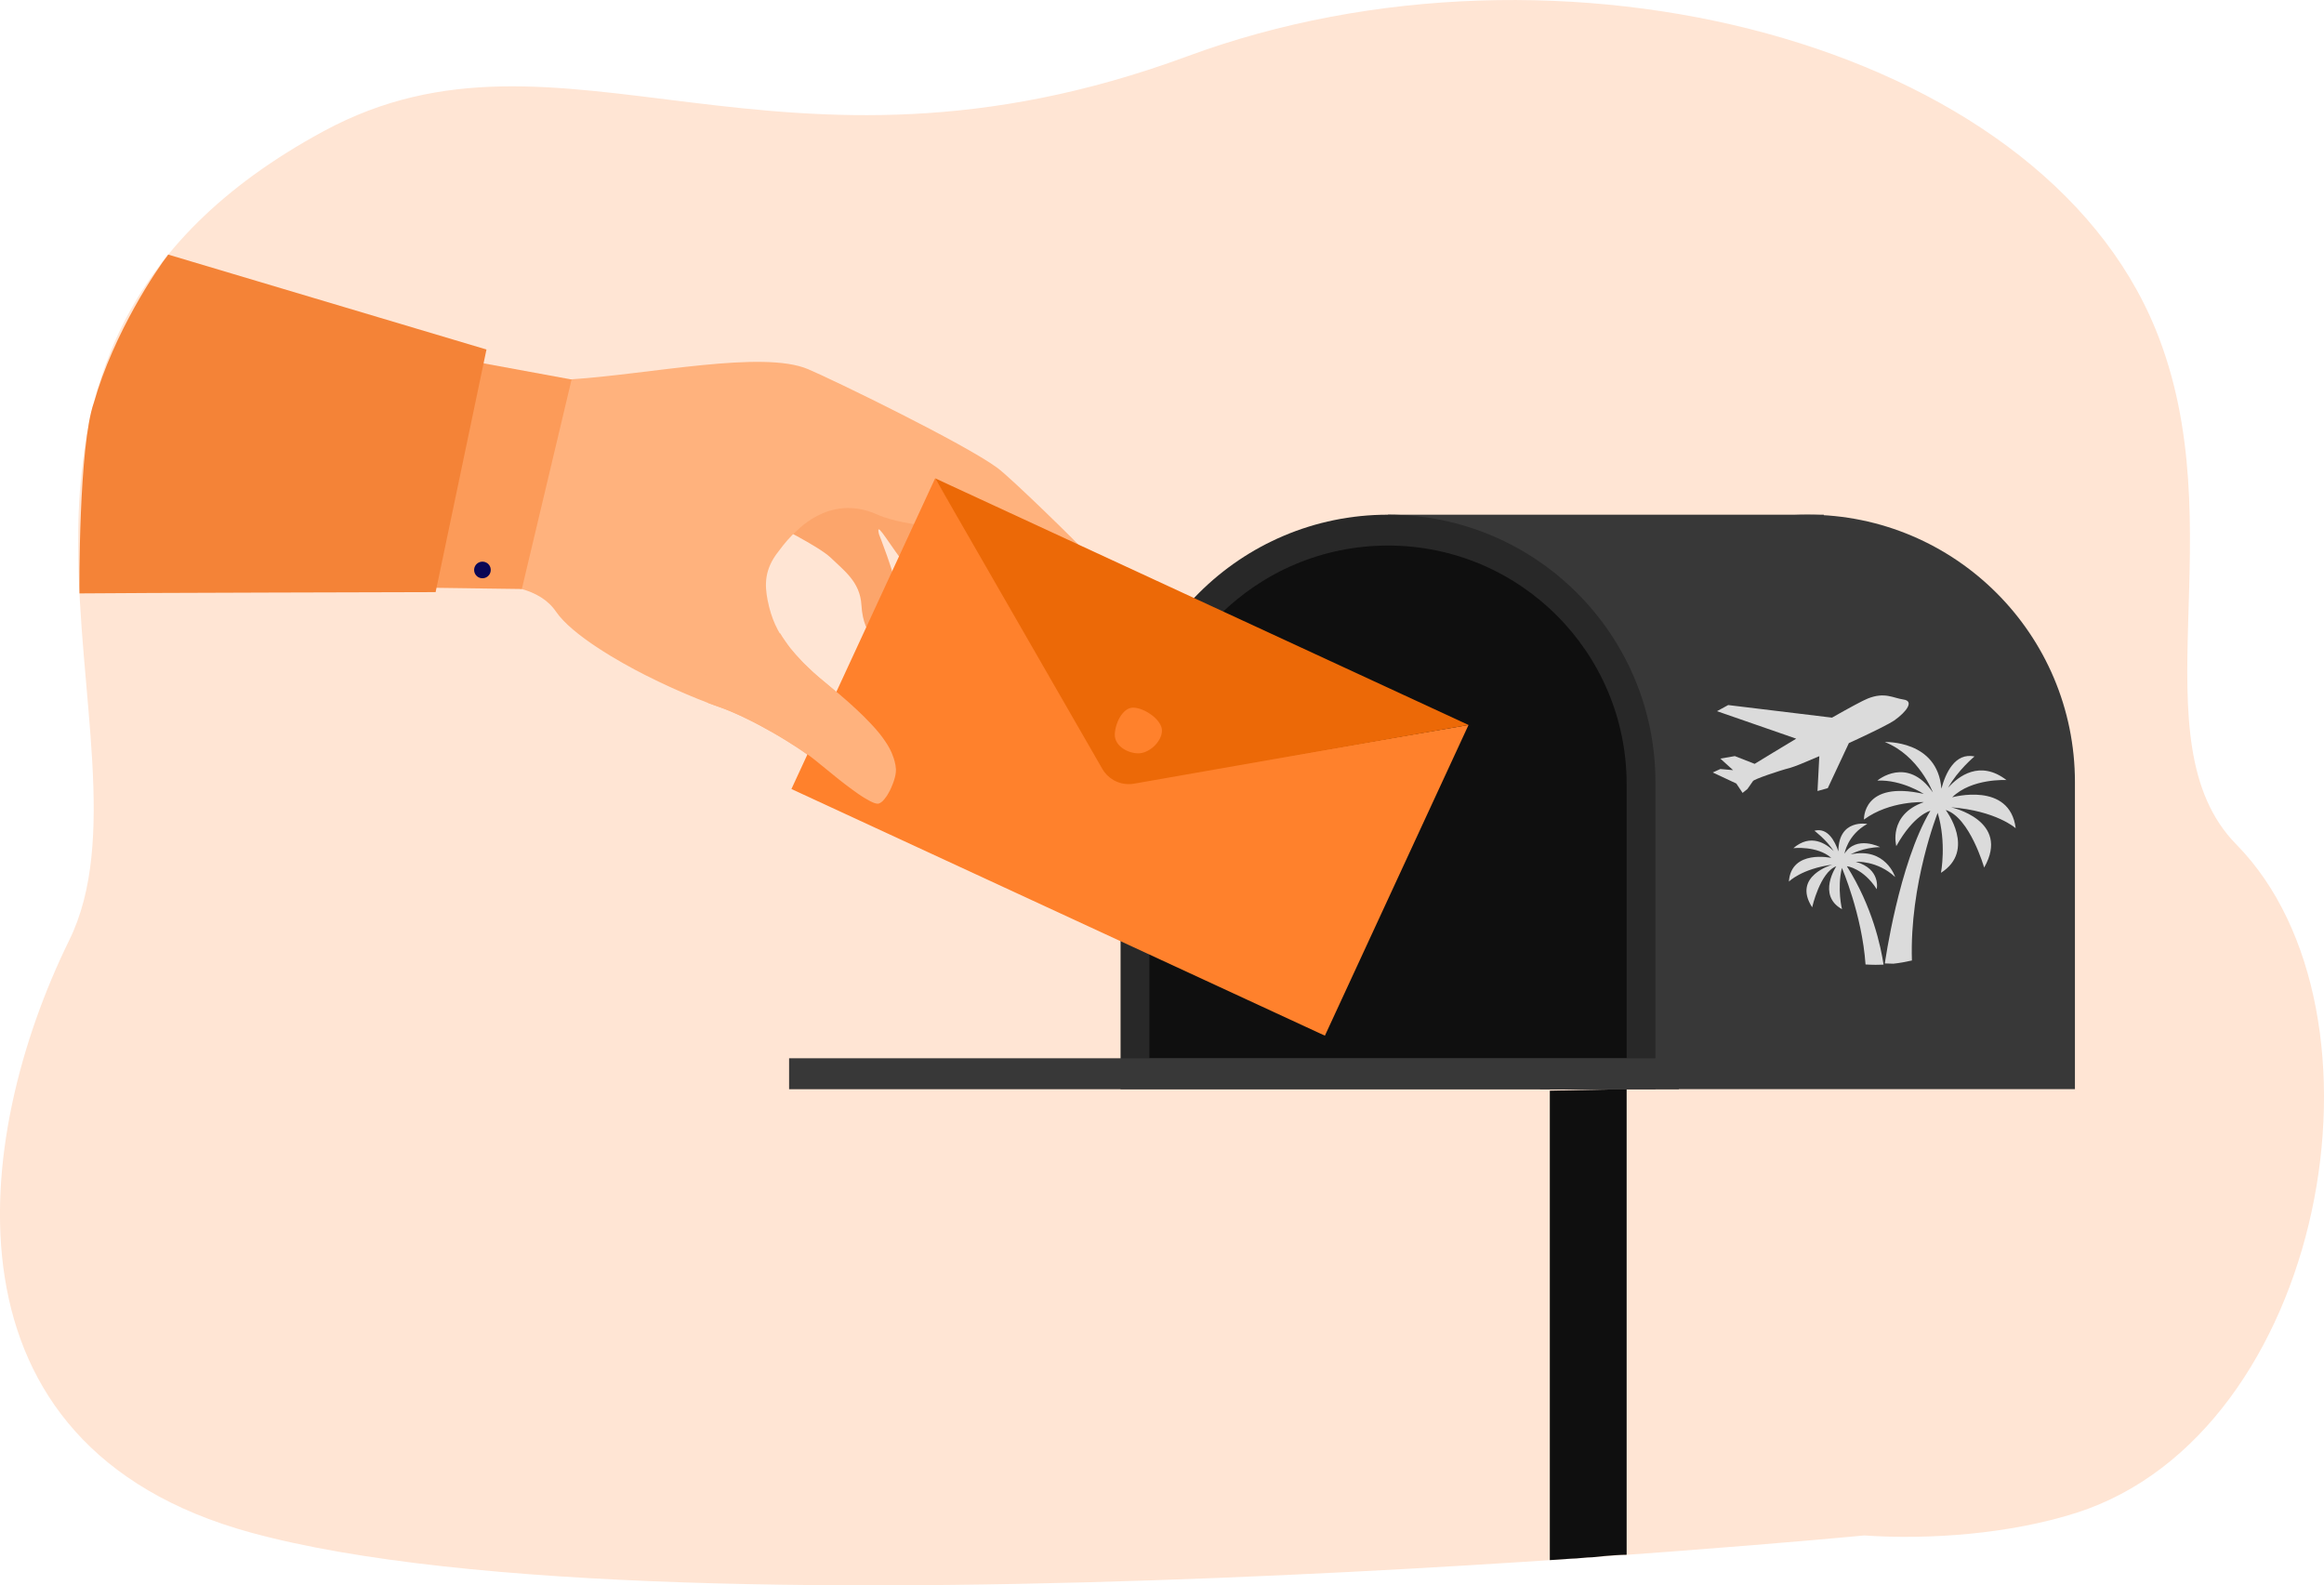 <svg xmlns="http://www.w3.org/2000/svg" xmlns:xlink="http://www.w3.org/1999/xlink" id="_x3C_Layer_x3E_" x="0px" y="0px" viewBox="0 0 2695.7 1838.8" style="enable-background:new 0 0 2695.7 1838.8;" xml:space="preserve"> <style type="text/css"> .st0{fill:#FFE5D4;} .st1{fill:#0F0F0F;} .st2{fill:#383838;} .st3{fill:#282828;} .st4{fill:#FCA56B;} .st5{fill:#FFB27D;} .st6{fill:#FF812C;} .st7{fill:#EC6907;} .st8{fill:#FC9B59;} .st9{fill:#F48337;} .st10{fill:#0B0755;} .st11{fill:#DBDBDB;} </style> <g> <g> <path class="st0" d="M2408.6,1754.7c-77.3,24.7-171.4,31.5-246.2,26.3c0,0-1374.5,132.4-1871.3-3.3 c-367.7-100.5-323.3-458.1-210.8-687.1C194.2,859-104.6,411.5,375.7,152c276.2-149.3,524,89.6,1001.5-86.7 C1808.3-94,2364.5,48.4,2500.5,382.3c93.6,229.7-24.4,477.3,93.6,597.3C2785.3,1174.3,2697.3,1662.2,2408.6,1754.7z"></path> </g> </g> <g> <g> <path class="st1" d="M1886.8,1263.3v540.1c-14.2,0-40,2.9-40,2.9c-7.2,0-16.9,1.6-24.2,1.6l-24.9,1.7v-544.5L1886.8,1263.3z"></path> <path class="st2" d="M2406.8,1263.3h-620.4V907.2c0-171.3,138.9-310.2,310.2-310.2l0,0c171.3,0,310.2,138.9,310.2,310.2V1263.3z"></path> <polygon class="st2" points="1610,597 2115.5,597 2115.5,1000.9 1671.7,1000.9 "></polygon> <path class="st3" d="M1920.2,1263.3h-620.4V907.2c0-171.3,138.9-310.2,310.2-310.2h0c171.3,0,310.2,138.9,310.2,310.2V1263.3z"></path> <path class="st1" d="M1886.8,1227.5h-553.6V909.6c0-152.9,123.9-276.8,276.8-276.8h0c152.9,0,276.8,123.9,276.8,276.8V1227.5z"></path> <rect x="915.3" y="1227.5" class="st2" width="1032.1" height="35.9"></rect> </g> <g> <path class="st4" d="M1083.9,533.1c0,0-12.5,57.3-4.5,75.8c8,18.5,38.2,68.9,39.4,90.4c0.4,6.7-0.2,58.8-10.5,68.6 c-7,6.6-29.9-7-30.1-33.5c-0.4-46.1-20.2-68-32.2-84.5c-20.4-28.1-30-45.5-26.4-30.2c0,0,18,45.3,21.2,66.3 c0.9,5.7-0.2,51.1-10.8,58.1c-5.8,3.8-28.4-1.5-30.8-42.4c-1.6-26.9-20.3-39.9-35.5-54.7C950.5,634,896,607,896,607l47.9-61.5 L1083.9,533.1z"></path> <path class="st4" d="M1144.2,605.4c0,0,49.3,72.5,60.1,104.8c4.3,12.9,14.5,56.7,5.7,67.1c-14.5,17.1-43.1-8.7-51.7-49 c-8.6-40-55.3-60.9-80.8-82.1c-63.3-52.7-101.5-84.4-101.5-84.4L1144.2,605.4z"></path> <path class="st5" d="M1261.3,642.6c-10.3-11.9-88.9-88.5-104.4-99.9c-38.3-28.2-191.1-102.5-219.6-114.5 c-52.6-22.3-182.8,5.8-274.9,11.8c-0.6,0.1-48.9,3.8-105.3-0.9c-16.3-1.3-33.1-3.3-48.1-5.6c-33.1,63.2-56.5,122-72.6,177 c1.2,21,2.7,41.3,4.5,60.8c21.6,0.3,76,1.1,97.4,3.7c17.3,2,43.6,1.6,66.9,8.2l0,0c0,0,0,0,0,0l0,0c15.8,4.5,30.2,12.3,39.7,26.2 c18.5,27.2,73.9,58.7,103.3,73.5c47.7,24.3,87.2,37.6,87.8,37.8c35.4,12.8,86.3,42.4,113.2,64.3c7.9,6.6,28.7,23.5,39.2,31.1 c6,4.4,21.7,15.8,29.1,16.2c8.2,0.4,20.3-23.2,21.3-37c0.3-3.8-0.5-8.4-1.4-12.1c-6.1-26.5-39.6-56.7-60.3-74.5 c-19.4-16.9-43.4-33.8-63.4-60.1c-12-16.3-19-30.7-23.3-52.4c-3.4-17.5-4.1-35.6,12.6-56.6c2-2.5,7.8-10.9,17-20.1 c1.9-0.4,39.9-48.2,97.3-22.8c19.1,8.6,42.5,11,63.1,14.7c0,0,0,0,0,0c21.3,3.8,40.8,9,52.8,23.6c13.3,16.1,32.6,29.4,49.9,41.5 c8.5,6,8.2,5.8,8.3,5.8l0,0c16.2,11.5,33,24,48.3,40.1c37.5,39.2,66,28.6,71.1,6.7C1313.6,717.4,1269.2,651.8,1261.3,642.6z"></path> <g> <g> <polygon class="st6" points="1703.4,840.9 1536.8,1201.3 918,915.2 1084.7,554.8 1281.5,881.1 1332.2,904.6 "></polygon> <g> <path class="st7" d="M1084.7,554.8l618.7,286.1l-388,68.1c-14.7,2.6-29.3-4.3-36.8-17.2L1084.7,554.8z"></path> </g> </g> <path class="st6" d="M1293.1,852.4c0.1-12.7,8.7-31.7,21.4-31.6c12.7,0.1,33.4,14,33.3,26.7c-0.1,12.7-14.8,26.4-27.5,26.3 C1307.7,873.7,1293.1,865.1,1293.1,852.4z"></path> </g> <polygon class="st8" points="527.6,415.3 663,440.2 605.3,683.2 479.3,681.5 "></polygon> <path class="st9" d="M195.1,295.3c-12.8,16.4-63,90-86.2,171.7c-17.7,49.7-17,218.4-16.7,221.3c40.9-0.6,413.1-1.5,413.1-1.5 l1-4.9l0,0l0,0l1.9-8.9l0,0l0,0l0,0l49-233.8l0,0l0,0l3.7-17.7l3.4-16.1L195.1,295.3z"></path> <path class="st10" d="M564.2,652.6c-4.7-2.5-10.5-0.8-13.1,3.9c-2.5,4.7-0.8,10.5,3.9,13.1c4.7,2.5,10.5,0.8,13.1-3.9 C570.6,660.9,568.9,655.1,564.2,652.6z"></path> <path class="st5" d="M821.3,815.3c0.7,0.3,1.3,0.5,2,0.8c0.9,0.3,1.8,0.7,2.7,1c2.7,1,5.4,2,8.1,2.9c0.6,0.2,1.3,0.5,2,0.7 c1.9,0.7,3.9,1.5,5.9,2.2c0.7,0.3,1.3,0.5,2,0.8c0.7,0.3,1.3,0.5,2,0.8c2.6,1.1,5.3,2.2,7.9,3.4c1.3,0.6,2.6,1.2,4,1.8 c0.7,0.3,1.3,0.6,2,0.9c1.3,0.6,2.6,1.2,3.9,1.9c2.8,1.3,5.6,2.7,8.3,4.1c0.8,0.4,1.6,0.8,2.4,1.2c1,0.5,1.9,1,2.9,1.5 c1.3,0.7,2.6,1.3,3.8,2c4.4,2.4,8.8,4.8,12.9,7.1c0.9,0.5,1.8,1,2.7,1.5c1.5,0.9,2.9,1.7,4.4,2.5c0.7,0.4,1.5,0.9,2.2,1.3 c0,0,0,0,0,0c2.6,1.6,5.2,3.1,7.7,4.7c1.1,0.7,2.1,1.3,3.1,1.9c2.1,1.3,4,2.5,5.9,3.7c0.9,0.6,1.9,1.2,2.8,1.8 c3.4,2.2,6.5,4.3,9.3,6.2c0.3,0.2,0.7,0.5,1,0.7c0.3,0.2,0.7,0.4,1,0.7c0.3,0.2,0.6,0.4,1,0.7c0.3,0.2,0.6,0.4,0.9,0.6 c0.6,0.4,1.1,0.8,1.6,1.1c0.6,0.4,1.2,0.8,1.7,1.2c1.3,0.9,2.9,2.2,4.8,3.7c0.6,0.5,1.2,1,1.9,1.5c1,0.8,2.1,1.7,3.2,2.6 c0.4,0.3,0.8,0.6,1.1,0.9c5.8,4.7,12.8,10.5,20.2,16.4c1,0.8,2,1.6,3,2.4c2,1.6,4,3.1,6,4.7c0.7,0.5,1.3,1,2,1.5 c0.7,0.5,1.3,1,2,1.5c0.7,0.5,1.3,1,2,1.5c1,0.7,2,1.5,3,2.2c0.5,0.4,1,0.7,1.5,1.1c3.4,2.5,6.7,4.8,9.8,6.8 c0.4,0.3,0.9,0.6,1.3,0.8c0.4,0.3,0.9,0.5,1.3,0.8c0.4,0.3,0.8,0.5,1.3,0.8c0.8,0.5,1.7,1,2.5,1.4c0.8,0.5,1.6,0.9,2.3,1.3 c0.4,0.2,0.7,0.4,1.1,0.6c1.4,0.7,2.6,1.2,3.8,1.7c0.2,0.1,0.4,0.1,0.6,0.2c0.2,0.1,0.4,0.1,0.6,0.2c1.2,0.4,2.2,0.6,3.2,0.6 c0.2,0,0.4,0,0.6,0c0.2,0,0.4-0.1,0.6-0.1c0.3-0.1,0.5-0.1,0.8-0.3c0.2-0.1,0.3-0.1,0.5-0.2c0.1-0.1,0.2-0.1,0.4-0.2 c0.1,0,0.2-0.1,0.2-0.1c0.1-0.1,0.2-0.1,0.3-0.2c1-0.6,2-1.4,3-2.4c0.2-0.1,0.3-0.3,0.4-0.5c0.3-0.3,0.6-0.6,0.9-1 c0.1-0.2,0.3-0.3,0.4-0.5c0.4-0.5,0.9-1.1,1.3-1.7c0.3-0.4,0.6-0.8,0.9-1.2c0.3-0.4,0.6-0.9,0.9-1.3l0.4-0.7 c0.3-0.4,0.6-0.9,0.8-1.4c1.2-2,2.3-4.1,3.3-6.4c0.2-0.4,0.4-0.8,0.5-1.2c0.9-2.1,1.8-4.3,2.5-6.4c0.2-0.5,0.3-1.1,0.5-1.6 c0.3-1.1,0.6-2.1,0.9-3.1c0.1-0.3,0.1-0.5,0.2-0.8c0.4-1.5,0.6-3,0.8-4.5c0-0.5,0.1-0.9,0.1-1.3c0-0.4,0.1-0.9,0.1-1.3 c0-0.2,0-0.4,0-0.6c0-0.4,0-0.8,0-1.2c-0.2-3-0.7-5.9-1.5-8.9c-0.1-0.2-0.1-0.5-0.2-0.7c-0.1-0.3-0.2-0.6-0.3-0.9l0-0.1 c-0.1-0.4-0.2-0.7-0.3-1.1c-0.1-0.3-0.2-0.6-0.3-0.9c-0.6-1.7-1.2-3.4-1.9-5.1c-0.2-0.4-0.3-0.8-0.5-1.2c-0.2-0.4-0.4-0.8-0.6-1.3 c-0.2-0.4-0.4-0.8-0.6-1.3c-1-2.1-2.2-4.2-3.5-6.4c-0.3-0.4-0.5-0.9-0.8-1.3c-0.5-0.9-1.1-1.7-1.7-2.6c-1.9-2.9-4.1-5.8-6.4-8.8 c-0.3-0.4-0.6-0.8-1-1.2c-1-1.2-2-2.4-3.1-3.7c-0.4-0.5-0.8-0.9-1.2-1.4c-0.9-1.1-1.9-2.1-2.9-3.2c-0.5-0.5-1-1.1-1.5-1.6 c-0.5-0.5-1-1.1-1.5-1.6c-2.3-2.5-4.8-5-7.4-7.6c0,0-0.1-0.1-0.1-0.1c-5.2-5.1-10.9-10.5-17.2-16.1c-1.3-1.1-2.5-2.3-3.9-3.4 c-1.1-1-2.3-2-3.5-3c-0.7-0.6-1.4-1.2-2-1.8c-5.6-4.7-11.5-9.7-17.7-14.8c-0.7-0.6-1.5-1.2-2.2-1.8c-0.7-0.6-1.4-1.2-2.1-1.8 c-0.7-0.6-1.4-1.2-2.1-1.7c-0.7-0.6-1.3-1.1-2-1.7c-2-1.7-3.9-3.4-5.8-5.1c-0.6-0.6-1.2-1.1-1.8-1.7c-3-2.8-5.9-5.5-8.5-8.1 c-0.5-0.5-1.1-1.1-1.6-1.6c-0.5-0.5-0.9-0.9-1.3-1.4c-0.3-0.4-0.7-0.7-1-1.1c-4.5-4.7-8.5-9.3-12.1-13.7c-0.5-0.6-1-1.3-1.5-1.9 c-0.1-0.1-0.1-0.2-0.2-0.3c-0.5-0.6-1-1.2-1.4-1.9c-0.2-0.2-0.4-0.5-0.5-0.7c-0.9-1.3-1.8-2.5-2.7-3.8c-0.5-0.7-1-1.5-1.5-2.2 c-0.4-0.7-0.8-1.3-1.3-1.9c-0.1-0.1-0.2-0.3-0.3-0.4c-0.3-0.5-0.6-1-0.9-1.5c-0.4-0.6-0.8-1.2-1.1-1.8c-0.2-0.3-0.4-0.6-0.5-1 l-89.4,7L821.3,815.3z"></path> </g> </g> <g> <g> <path class="st11" d="M2263.1,936.4c52.5,4,75,24.3,75,24.3c-6.9-54.6-73.7-35.9-73.7-35.9c22.7-22.3,63-20,63-20 c-30.9-23.7-55.8-4.4-67.7,8.9c11.1-20.1,30.6-36.3,30.6-36.3c-22.7-4.7-33.6,19.4-38.4,37.4c-4.4-56.6-65.6-54.1-65.6-54.1 c39.5,15.6,55.7,58.4,55.7,58.4c-29.9-43-64.4-13.7-64.4-13.7c28.6-1.2,53.9,15.5,53.9,15.5c-71.5-16.2-69.4,29.7-69.4,29.7 c30.1-22.1,69.4-20.2,69.4-20.2c-41.9,14.8-31.9,51-31.9,51c20.4-36.6,39.5-41,39.5-41c-36.6,61.4-52.8,177.1-52.8,177.1l10,0.3 c7.3-0.8,14.4-2.1,21.4-3.7c-2.8-89,29.9-171.3,29.9-171.3c10.5,35.1,3.8,69.6,3.8,69.6c41.1-26.2,5.5-72.9,5.5-72.9 c27.9,8.6,44.6,66.8,44.6,66.8C2332.7,951.5,2263.1,936.4,2263.1,936.4z"></path> <path class="st11" d="M2176.9,1031.4c0,0,5.2-23.3-24.2-31.8c0,0,24.7-1.8,45.6,17.7c0,0-11.1-35-51.6-26.3c0,0,14.4-8.1,34.1-8.4 c0,0-27.4-14.2-41.3,7.6c0,0,3.3-21.7,26.4-34.5c0,0-33.4-6.3-33.5,31.8c-4.1-12.1-12.5-28-27.8-23.9c0,0,13.9,10.3,22.4,23.6 c-8.7-8.6-26.6-20.8-46.8-3.4c0,0,27.6-3.1,44,11.3c0,0-46.6-10.2-49.2,27.5c0,0,14.6-14.9,50.5-19.7c0,0-47.1,13.1-23.5,49.5 c0,0,9.1-40.6,28-47.6c0,0-22.6,33.5,6.6,49.8c0,0-5.9-23.4-0.1-47.9c0,0,23.4,54.3,27.4,112c3.8,0.2,7.7,0.4,11.6,0.4 c3.1,0,6.2-0.1,9.3-0.2c-3.1-20.8-12.8-67-42.5-114.1C2142.3,1004.6,2161.4,1007.1,2176.9,1031.4z"></path> </g> <path class="st11" d="M2208,811.4c-12.4-1.8-21.6-9-41.4-1.2c-5.6,2.2-21.9,11-41.6,22.2l-120.4-14.6l-13,7.1l44.4,15.4l47.5,16.5 c-18.4,11-36.4,22-48.2,29.2l-23-9l-16.8,2.9l14.8,13.4l-14.8-1.3l-8.8,4l3,1.4l24.3,11.4l4.3,6.4l3,4.5l5.6-4.5 c0,0,4.9-7.1,6.5-9.3c1.6-2.2,29.6-11.8,43.2-15.3c4.5-1.2,17.6-6.5,33.7-13.5l-2.1,40.4l11.9-3.3l24.5-52.3 c3.5-1.6,6.9-3.2,10.2-4.7c19.7-9.2,36.8-17.7,42.4-21.5C2211.9,825.2,2220.4,813.2,2208,811.4z"></path> </g> </svg>